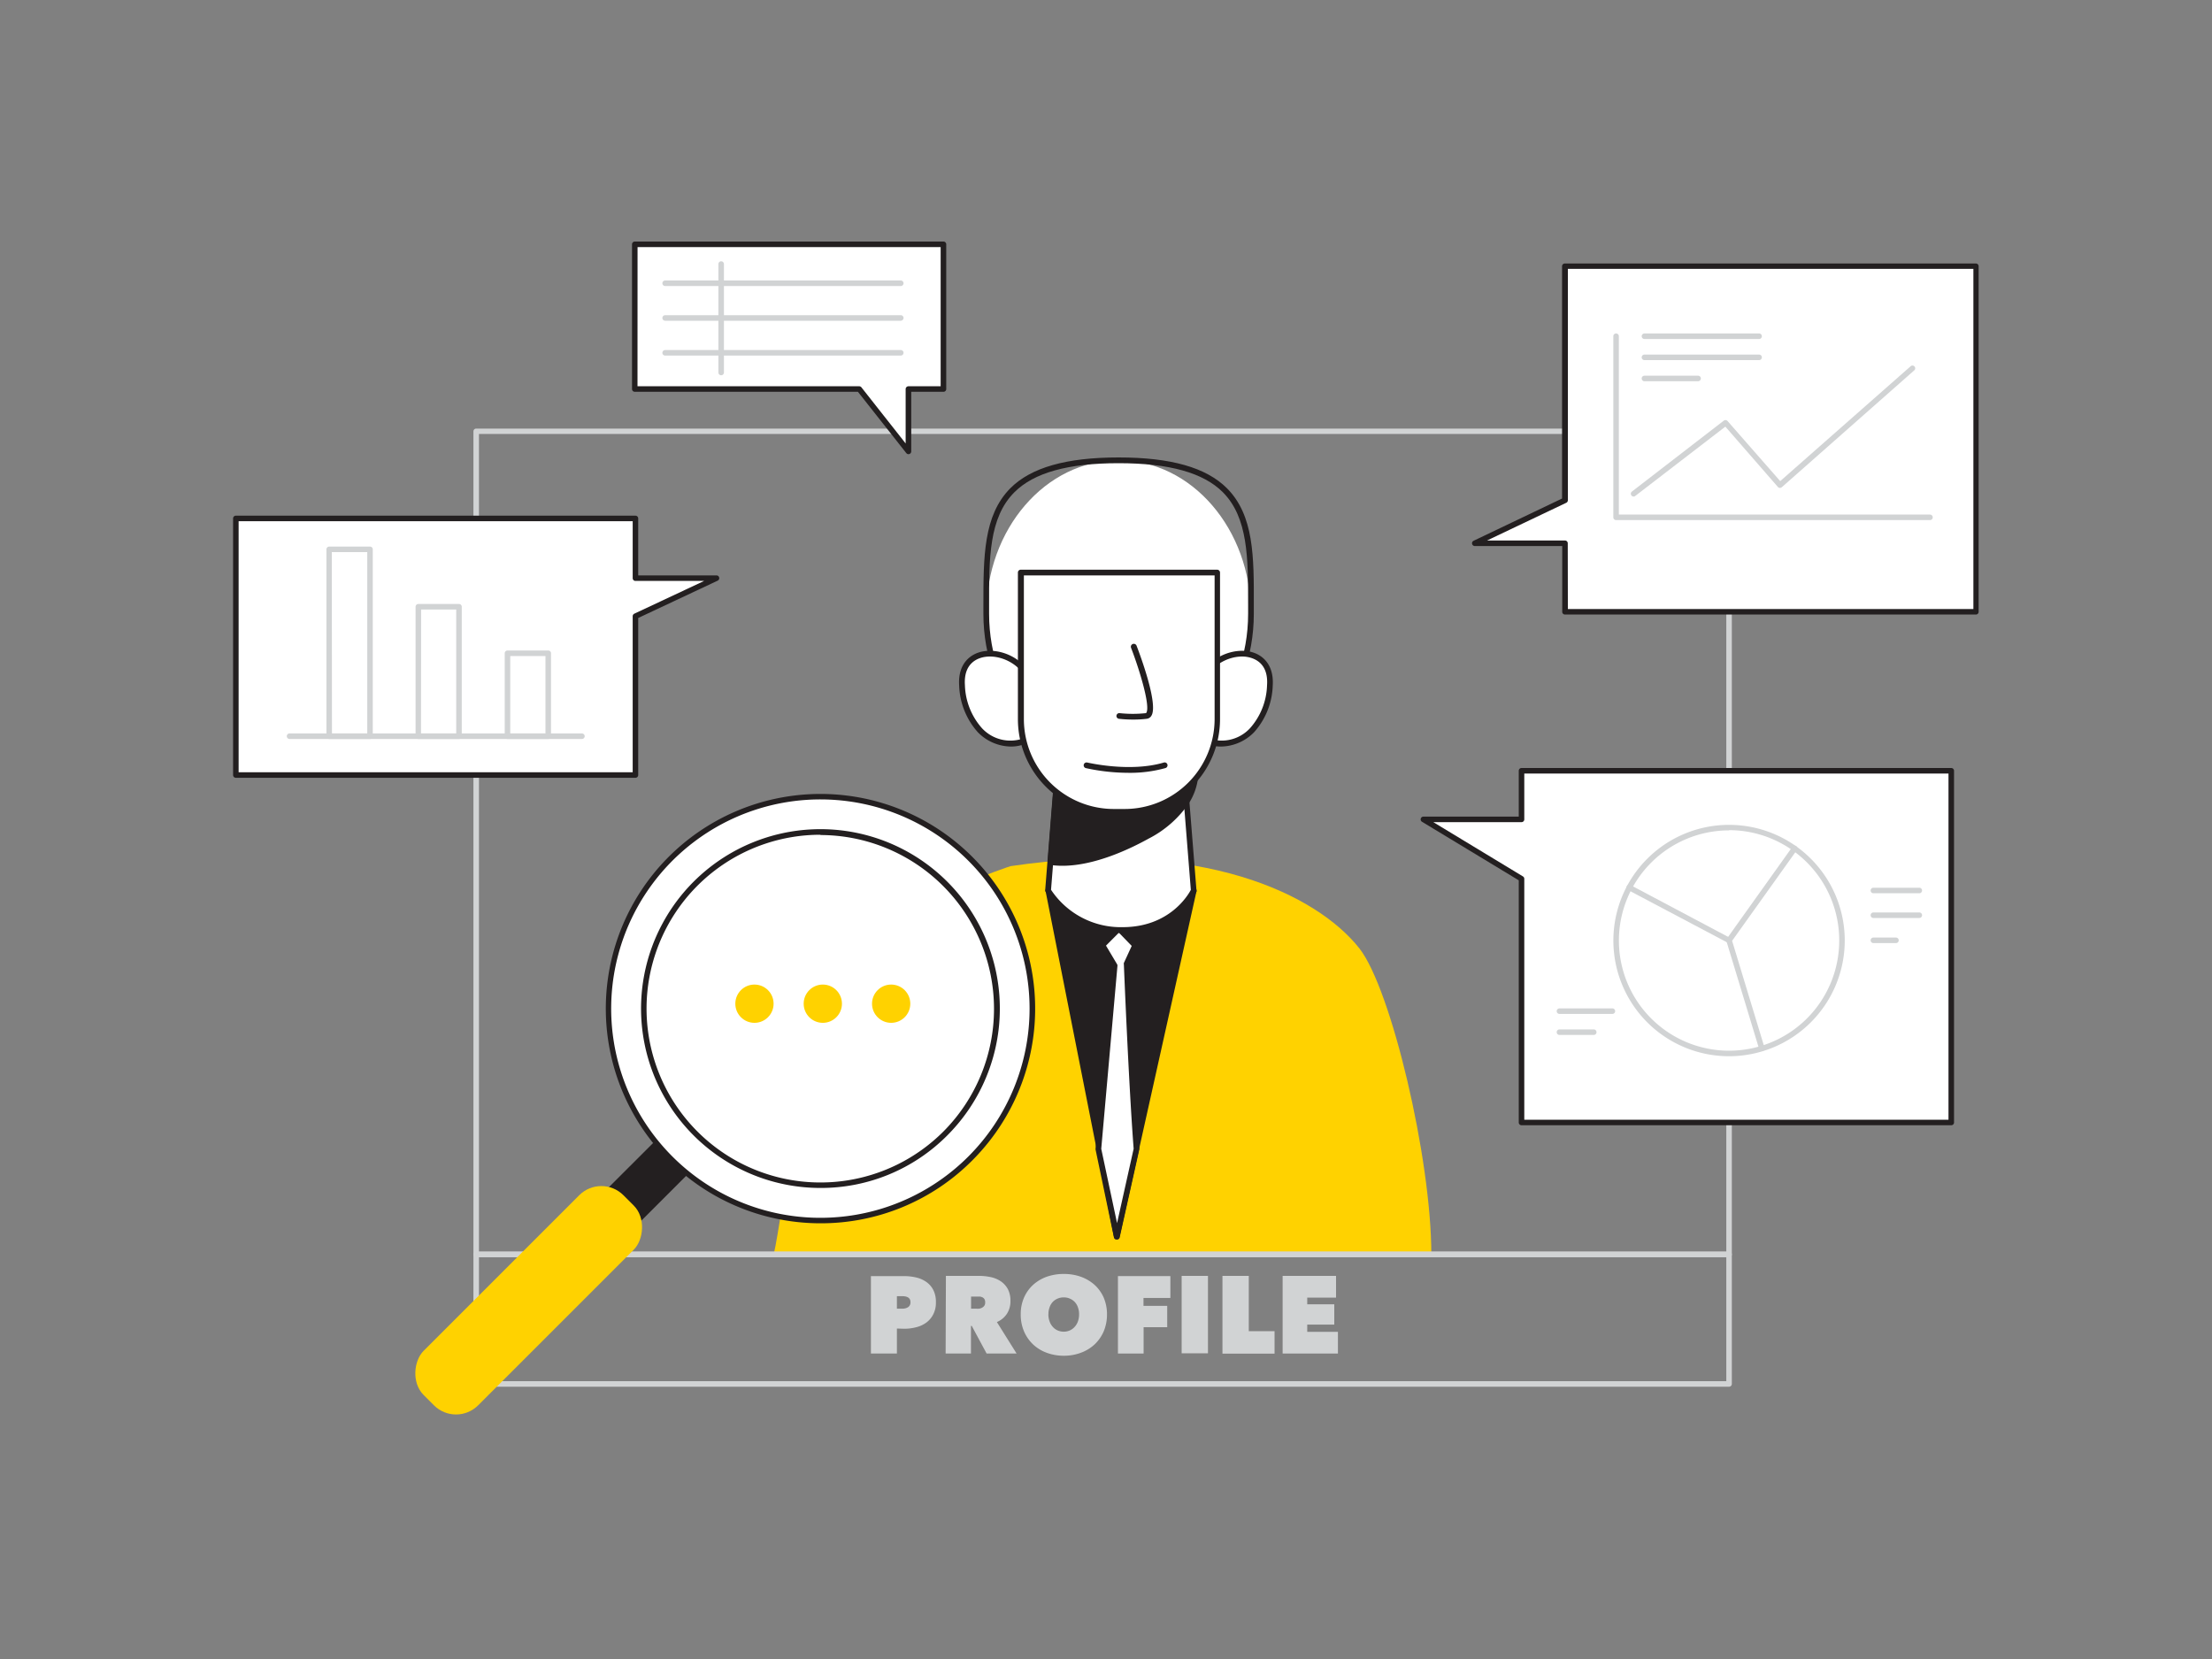 <svg viewBox="0 0 400 300" xmlns="http://www.w3.org/2000/svg"><rect x="0" y="0" width="400" height="300" fill="#808080" stroke="none"/><ellipse cx="202.28" cy="111.01" fill="#fff" rx="23.93" ry="27.77"/><path d="m202.28 139.3c-13.48 0-24.45-12.69-24.45-28.29v-1.61c0-8.69 0-16.2 4.87-21.11 3.73-3.75 10.14-5.57 19.58-5.57s15.85 1.82 19.59 5.57c4.9 4.91 4.88 12.42 4.86 21.11v1.6c0 15.61-10.97 28.3-24.45 28.3zm0-55.54c-9.15 0-15.32 1.72-18.85 5.26-4.6 4.6-4.58 11.91-4.57 20.38v1.6c0 15 10.5 27.26 23.41 27.26s23.43-12.26 23.43-27.26v-1.6c0-8.47 0-15.78-4.56-20.38-3.53-3.54-9.7-5.26-18.86-5.26z" fill="#231f20"/><path d="m258.83 226.84c0-17.39-7.26-48-13-55.33-7.65-9.72-28.49-20-63.05-14.89 0 0-17.95 5.47-28.76 17.32-8.3 9.08-12.57 46.6-14.11 52.9z" fill="#ffd200"/><path d="m186.69 124.49c-1.17-7.31-13.31-9.12-12.71-.5a12.72 12.72 0 0 0 3.24 8.09c2.08 2.12 5.43 3.12 8.14 1.91" fill="#fff"/><path d="m182.83 135a8.52 8.52 0 0 1 -6-2.58 13.29 13.29 0 0 1 -3.38-8.42c-.29-4.19 2.26-6 4.74-6.27 3.76-.42 8.27 2.14 9 6.64a.51.51 0 0 1 -.43.6.52.52 0 0 1 -.59-.43c-.62-3.87-4.65-6.15-7.85-5.78-1.25.14-4.13.93-3.83 5.17a12.24 12.24 0 0 0 3.09 7.76 7 7 0 0 0 7.56 1.8.51.51 0 0 1 .42.94 6.73 6.73 0 0 1 -2.73.57z" fill="#231f20"/><path d="m216.93 124.49c1.17-7.31 13.31-9.12 12.71-.5a12.72 12.72 0 0 1 -3.24 8.09 7.51 7.51 0 0 1 -8.14 1.91" fill="#fff"/><path d="m220.8 135a6.77 6.77 0 0 1 -2.75-.57.52.52 0 1 1 .43-.94 7 7 0 0 0 7.56-1.8 12.22 12.22 0 0 0 3.08-7.76c.3-4.24-2.57-5-3.82-5.17-3.22-.37-7.24 1.91-7.86 5.78a.52.52 0 0 1 -.59.43.53.53 0 0 1 -.43-.6c.72-4.5 5.25-7.06 9-6.64 2.48.29 5 2.08 4.73 6.27a13.27 13.27 0 0 1 -3.38 8.42 8.54 8.54 0 0 1 -5.97 2.58z" fill="#231f20"/><path d="m215.87 161.03h-26.32l12.38 62.6z" fill="#231f20"/><path d="m201.93 224.13a.51.51 0 0 1 -.48-.4l-12.38-62.61a.48.48 0 0 1 .11-.41.49.49 0 0 1 .38-.18h26.32a.49.49 0 0 1 .39.19.52.52 0 0 1 .1.42l-13.94 62.6a.51.51 0 0 1 -.5.39zm-11.77-62.6 11.84 59.68 13.29-59.68z" fill="#231f20"/><path d="m198.62 207.77 3.31 15.86 3.53-15.86c-.92-12-1.78-33.41-1.78-33.41l1.57-3.41-2.94-3-2.92 3 2.19 3.7z" fill="#fff"/><path d="m201.93 224.14a.5.5 0 0 1 -.5-.41l-3.32-15.86a.76.76 0 0 1 0-.15l3-33-2.11-3.56a.53.53 0 0 1 .08-.62l2.91-3a.54.54 0 0 1 .37-.16.52.52 0 0 1 .37.16l2.94 3a.5.5 0 0 1 .1.57l-1.52 3.3c.07 1.77.9 21.91 1.78 33.27a.76.76 0 0 1 0 .15l-3.54 15.86a.5.5 0 0 1 -.56.45zm-2.79-16.4 2.86 13.44 3-13.45c-.91-11.87-1.76-33.14-1.77-33.35a.51.51 0 0 1 0-.24l1.42-3.09-2.32-2.39-2.33 2.34 2 3.36a.46.46 0 0 1 .07.3z" fill="#231f20"/><path d="m215.87 161s-3.28 7.15-12.86 7.15a15.46 15.46 0 0 1 -13.47-7.15l.41-5.11.94-11.88.89-11.1h21.86l.73 9.07.22 2.95z" fill="#fff"/><path d="m203 168.69a16.13 16.13 0 0 1 -13.92-7.42.49.49 0 0 1 -.08-.27l2.23-28.1a.52.52 0 0 1 .52-.47h21.86a.51.51 0 0 1 .51.47l2.24 28.1a.58.58 0 0 1 0 .26c-.05.05-3.56 7.43-13.36 7.43zm-12.94-7.79a15.14 15.14 0 0 0 12.94 6.76c8.49 0 11.87-5.85 12.34-6.74l-2.19-27.48h-20.9z" fill="#231f20"/><path d="m216.07 141.16a10.5 10.5 0 0 1 -1.48 3.79 19.57 19.57 0 0 1 -7.18 6.3c-4.71 2.6-11.75 5.53-17.46 4.66l.94-11.88a54.05 54.05 0 0 0 12.6.08c3.69-.33 7.49-.68 10.88-2.11a17.88 17.88 0 0 0 1.7-.84z" fill="#231f20"/><path d="m192.12 156.56a15.28 15.28 0 0 1 -2.25-.16.49.49 0 0 1 -.42-.53l.94-11.88a.5.5 0 0 1 .18-.35.54.54 0 0 1 .39-.11 52.39 52.39 0 0 0 12.49.08c3.44-.3 7.35-.64 10.72-2.06.62-.28 1.16-.55 1.65-.82a.49.49 0 0 1 .53 0 .5.5 0 0 1 .21.49 10.93 10.93 0 0 1 -1.55 4 19.62 19.62 0 0 1 -7.36 6.46c-3.47 1.92-9.76 4.88-15.53 4.88zm-1.64-1.08c5.92.68 13-2.61 16.69-4.67a18.74 18.74 0 0 0 7-6.12 9.88 9.88 0 0 0 1.17-2.59l-.77.36c-3.53 1.49-7.52 1.84-11 2.14a54.26 54.26 0 0 1 -12.2 0z" fill="#231f20"/><path d="m203.34 146.83h-2a16.76 16.76 0 0 1 -16.75-16.76v-26.53h35.51v26.53a16.76 16.76 0 0 1 -16.76 16.76z" fill="#fff"/><path d="m203.34 147.34h-2a17.29 17.29 0 0 1 -17.27-17.27v-26.53a.51.51 0 0 1 .51-.52h35.52a.52.52 0 0 1 .52.52v26.53a17.3 17.3 0 0 1 -17.28 17.27zm-18.19-43.29v26a16.26 16.26 0 0 0 16.24 16.24h2a16.27 16.27 0 0 0 16.25-16.24v-26z" fill="#231f20"/><path d="m204.92 130.12a22.49 22.49 0 0 1 -2.58-.14.52.52 0 0 1 -.45-.57.52.52 0 0 1 .58-.45 22.34 22.34 0 0 0 4.73 0s.06 0 .1-.08c.73-1.22-1.18-7.6-2.77-11.74a.51.51 0 1 1 1-.37c.67 1.74 3.95 10.55 2.69 12.64a1.1 1.1 0 0 1 -.85.57 18.67 18.67 0 0 1 -2.45.14z" fill="#231f20"/><path d="m204.09 139.75a36.34 36.34 0 0 1 -7.73-.85.52.52 0 0 1 -.38-.63.52.52 0 0 1 .62-.38c.08 0 7.7 1.83 13.86 0a.52.52 0 0 1 .29 1 23.71 23.71 0 0 1 -6.66.86z" fill="#231f20"/><path d="m312.67 227.34h-226.56a.5.5 0 0 1 -.5-.5v-148.84a.5.5 0 0 1 .5-.5h226.56a.5.5 0 0 1 .5.5v148.84a.5.5 0 0 1 -.5.5zm-226.06-1h225.56v-147.87h-225.56z" fill="#d1d3d4"/><path d="m312.67 250.76h-226.56a.5.5 0 0 1 -.5-.5v-23.42a.5.5 0 0 1 .5-.5h226.56a.5.5 0 0 1 .5.5v23.42a.5.5 0 0 1 -.5.5zm-226.06-1h225.56v-22.42h-225.56z" fill="#d1d3d4"/><path d="m106.2 189.63h7.43v62.41h-7.43z" fill="#231f20" transform="matrix(.707 .707 -.707 .707 188.35 -13.04)"/><path d="m90.47 246a.5.5 0 0 1 -.35-.15l-5.25-5.25a.48.48 0 0 1 0-.7l44.13-44.1a.5.5 0 0 1 .71 0l5.25 5.25a.51.51 0 0 1 0 .7l-44.13 44.13a.51.51 0 0 1 -.36.12zm-4.55-5.75 4.55 4.55 43.43-43.4-4.55-4.55z" fill="#231f20"/><rect fill="#ffd200" height="51.1" rx="5.65" transform="matrix(.707 .707 -.707 .707 194.28 1.29)" width="13.94" x="88.62" y="209.61"/><circle cx="148.37" cy="182.39" fill="#fff" r="38.32"/><path d="m148.37 221.21a38.82 38.82 0 1 1 27.45-11.37l-.35-.36.35.36a38.57 38.57 0 0 1 -27.45 11.37zm0-76.65a37.83 37.83 0 1 0 26.74 64.57 37.83 37.83 0 0 0 -26.74-64.57z" fill="#231f20"/><circle cx="148.37" cy="182.39" fill="#fff" r="31.94"/><path d="m148.37 214.82a32.44 32.44 0 1 1 22.93-9.5 32.19 32.19 0 0 1 -22.93 9.5zm0-63.87a31.44 31.44 0 1 0 22.23 53.66 31.44 31.44 0 0 0 -22.23-53.61z" fill="#231f20"/><path d="m275.14 139.38v8.79h-17.74l17.74 10.74v44.07h77.71v-63.6z" fill="#fff"/><path d="m352.85 203.48h-77.71a.5.5 0 0 1 -.5-.5v-43.79l-17.5-10.59a.5.5 0 0 1 -.22-.56.49.49 0 0 1 .48-.37h17.24v-8.29a.5.5 0 0 1 .5-.5h77.71a.5.5 0 0 1 .5.5v63.62a.5.5 0 0 1 -.5.48zm-77.21-1h76.71v-62.6h-76.71v8.29a.5.5 0 0 1 -.5.5h-15.95l16.2 9.81a.5.5 0 0 1 .25.43z" fill="#231f20"/><path d="m283.02 48.12v42.34l-16.33 7.78h16.33v12.39h74.33v-62.51z" fill="#fff"/><path d="m357.35 111.13h-74.35a.5.5 0 0 1 -.5-.5v-11.89h-15.81a.5.5 0 0 1 -.22-.95l16-7.64v-42a.5.5 0 0 1 .5-.5h74.33a.5.5 0 0 1 .5.5v62.51a.5.5 0 0 1 -.45.47zm-73.83-1h73.33v-61.51h-73.33v41.84a.51.51 0 0 1 -.29.46l-14.33 6.82h14.1a.5.5 0 0 1 .5.5z" fill="#231f20"/><path d="m170.61 44.18h-55.82v26.17h40.59l8.9 11.28v-11.28h6.33z" fill="#fff"/><path d="m164.28 82.13a.51.51 0 0 1 -.39-.19l-8.75-11.09h-40.35a.5.5 0 0 1 -.5-.5v-26.17a.5.5 0 0 1 .5-.5h55.82a.5.5 0 0 1 .5.5v26.17a.5.5 0 0 1 -.5.5h-5.83v10.78a.5.5 0 0 1 -.33.47.51.51 0 0 1 -.17.03zm-49-12.28h40.09a.51.51 0 0 1 .4.19l8 10.15v-9.84a.51.51 0 0 1 .5-.5h5.83v-25.17h-54.81z" fill="#231f20"/><path d="m129.57 104.55h-14.66v-10.8h-72.26v46.4h72.26v-28.71z" fill="#fff"/><path d="m114.91 140.65h-72.26a.5.5 0 0 1 -.5-.5v-46.4a.5.5 0 0 1 .5-.5h72.26a.5.5 0 0 1 .5.5v10.3h14.16a.49.49 0 0 1 .48.39.49.49 0 0 1 -.27.56l-14.37 6.75v28.4a.5.5 0 0 1 -.5.5zm-71.76-1h71.26v-28.21a.52.52 0 0 1 .28-.46l12.64-5.93h-12.42a.5.5 0 0 1 -.5-.5v-10.3h-71.26z" fill="#231f20"/><g fill="#d1d3d4"><path d="m162.19 240.24v4.52h-4.7v-14h6a9.79 9.79 0 0 1 2.1.23 5.27 5.27 0 0 1 1.85.78 4 4 0 0 1 1.3 1.44 4.68 4.68 0 0 1 .5 2.27 4.56 4.56 0 0 1 -.49 2.22 4.22 4.22 0 0 1 -1.28 1.49 5.2 5.2 0 0 1 -1.85.83 8.4 8.4 0 0 1 -2.13.26zm0-5.85v2.26h1a1.91 1.91 0 0 0 1-.26 1 1 0 0 0 .45-.91 1.08 1.08 0 0 0 -.12-.54.87.87 0 0 0 -.33-.33 1.68 1.68 0 0 0 -.46-.17 3.05 3.05 0 0 0 -.52-.05z"/><path d="m171.05 230.72h6a10.12 10.12 0 0 1 2.05.21 5.22 5.22 0 0 1 1.83.74 4.07 4.07 0 0 1 1.3 1.4 4.5 4.5 0 0 1 .49 2.22 4.14 4.14 0 0 1 -.63 2.27 4.07 4.07 0 0 1 -1.82 1.51l3.56 5.69h-5.42l-2.69-5h-.14v5h-4.58zm4.55 5.93h.92a3.28 3.28 0 0 0 .52 0 1.38 1.38 0 0 0 .53-.17 1.18 1.18 0 0 0 .42-.35 1 1 0 0 0 .16-.61 1.1 1.1 0 0 0 -.13-.59.87.87 0 0 0 -.36-.33 1.43 1.43 0 0 0 -.47-.14h-.47-1.12z"/><path d="m184.58 237.66a7.46 7.46 0 0 1 .59-3 6.84 6.84 0 0 1 1.64-2.31 7.39 7.39 0 0 1 2.46-1.47 9.21 9.21 0 0 1 3.1-.51 9.11 9.11 0 0 1 3.09.51 7.59 7.59 0 0 1 2.48 1.47 6.87 6.87 0 0 1 1.65 2.31 7.63 7.63 0 0 1 .59 3 7.87 7.87 0 0 1 -.59 3.08 7.11 7.11 0 0 1 -1.65 2.37 7.35 7.35 0 0 1 -2.48 1.51 8.65 8.65 0 0 1 -3.09.54 8.74 8.74 0 0 1 -3.1-.54 7.16 7.16 0 0 1 -2.46-1.51 7.09 7.09 0 0 1 -1.64-2.37 7.69 7.69 0 0 1 -.59-3.08zm5 0a3.64 3.64 0 0 0 .21 1.27 2.85 2.85 0 0 0 .58 1 2.46 2.46 0 0 0 .88.65 2.72 2.72 0 0 0 1.11.23 2.67 2.67 0 0 0 1.1-.23 2.55 2.55 0 0 0 .88-.65 2.87 2.87 0 0 0 .59-1 3.64 3.64 0 0 0 .2-1.27 3.45 3.45 0 0 0 -.2-1.23 2.73 2.73 0 0 0 -.59-1 2.7 2.7 0 0 0 -.88-.6 2.67 2.67 0 0 0 -1.1-.22 2.72 2.72 0 0 0 -1.11.22 2.6 2.6 0 0 0 -.88.6 2.71 2.71 0 0 0 -.58 1 3.45 3.45 0 0 0 -.2 1.23z"/><path d="m206.78 236.14h4.29v3.86h-4.27v4.76h-4.64v-14h9.48v3.95h-4.86z"/><path d="m213.68 230.72h4.76v14h-4.76z"/><path d="m221.06 230.72h4.76v10h4.66v4.06h-9.42z"/><path d="m231.94 230.72h9.66v3.93h-5.21v1.21h4.89v3.67h-4.89v1.31h5.55v3.92h-10z"/><path d="m312.67 191a20.92 20.92 0 1 1 20.92-21 20.94 20.94 0 0 1 -20.92 21zm0-40.84a19.92 19.92 0 1 0 19.92 19.84 19.93 19.93 0 0 0 -19.92-19.88z"/><path d="m318.6 190.08a.5.5 0 0 1 -.48-.35l-5.93-19.55a.5.5 0 0 1 .07-.43l11.86-16.62a.5.5 0 0 1 .7-.12.51.51 0 0 1 .12.7l-11.72 16.42 5.86 19.31a.5.5 0 0 1 -.33.62z"/><path d="m312.67 170.54a.46.46 0 0 1 -.23-.06l-18.06-9.55a.51.51 0 0 1 -.21-.67.5.5 0 0 1 .68-.21l18 9.55a.49.49 0 0 1 .21.67.5.5 0 0 1 -.39.27z"/><path d="m66.91 133.63h-7.38a.51.51 0 0 1 -.5-.5v-33.79a.5.5 0 0 1 .5-.5h7.38a.5.5 0 0 1 .5.5v33.79a.51.51 0 0 1 -.5.5zm-6.88-1h6.38v-32.79h-6.41z"/><path d="m83 133.63h-7.35a.5.5 0 0 1 -.5-.5v-23.41a.5.5 0 0 1 .5-.5h7.35a.5.5 0 0 1 .5.5v23.41a.5.5 0 0 1 -.5.5zm-6.87-1h6.37v-22.41h-6.35z"/><path d="m99.14 133.63h-7.37a.5.5 0 0 1 -.5-.5v-15a.5.5 0 0 1 .5-.5h7.37a.5.5 0 0 1 .5.5v15a.5.5 0 0 1 -.5.5zm-6.87-1h6.37v-14h-6.37z"/><path d="m105.23 133.63h-52.87a.5.5 0 0 1 -.5-.5.5.5 0 0 1 .5-.5h52.87a.5.5 0 0 1 .5.5.5.5 0 0 1 -.5.5z"/><path d="m347.07 161.53h-8.3a.5.5 0 0 1 -.5-.5.5.5 0 0 1 .5-.5h8.3a.5.5 0 0 1 .5.5.5.5 0 0 1 -.5.5z"/><path d="m347.07 166h-8.3a.5.5 0 0 1 -.5-.5.5.5 0 0 1 .5-.5h8.3a.5.5 0 0 1 .5.5.5.5 0 0 1 -.5.5z"/><path d="m342.85 170.54h-4.08a.5.5 0 0 1 -.5-.5.5.5 0 0 1 .5-.5h4.08a.5.5 0 0 1 .5.5.5.5 0 0 1 -.5.5z"/><path d="m291.6 183.35h-9.6a.5.5 0 0 1 0-1h9.57a.5.5 0 0 1 0 1z"/><path d="m288.23 187.15h-6.23a.5.5 0 0 1 0-1h6.2a.5.5 0 0 1 0 1z"/><path d="m295.41 89.79a.51.51 0 0 1 -.4-.2.5.5 0 0 1 .09-.7l16.61-12.82a.51.51 0 0 1 .69.07l9.52 10.86 23.56-20.75a.49.49 0 0 1 .7 0 .48.48 0 0 1 0 .7l-23.97 21.15a.56.56 0 0 1 -.37.13.51.51 0 0 1 -.34-.17l-9.5-10.91-16.29 12.53a.48.48 0 0 1 -.3.11z"/><path d="m349 94.05h-56.76a.5.5 0 0 1 -.5-.5v-32.75a.5.5 0 0 1 .5-.5.5.5 0 0 1 .5.5v32.25h56.26a.5.5 0 0 1 .5.5.5.5 0 0 1 -.5.5z"/><path d="m318.1 61.3h-20.73a.5.5 0 0 1 -.5-.5.5.5 0 0 1 .5-.5h20.73a.5.5 0 0 1 .5.5.5.5 0 0 1 -.5.5z"/><path d="m318.1 65.12h-20.73a.5.5 0 0 1 -.5-.5.5.5 0 0 1 .5-.5h20.73a.5.5 0 0 1 .5.5.5.5 0 0 1 -.5.5z"/><path d="m307.07 68.94h-9.7a.5.5 0 0 1 -.5-.5.5.5 0 0 1 .5-.5h9.7a.5.5 0 0 1 .5.5.51.51 0 0 1 -.5.5z"/><path d="m130.41 67.86a.5.5 0 0 1 -.5-.5v-19.61a.5.5 0 0 1 .5-.5.5.5 0 0 1 .5.5v19.61a.5.5 0 0 1 -.5.5z"/><path d="m162.89 51.72h-42.61a.5.5 0 0 1 0-1h42.61a.5.5 0 0 1 0 1z"/><path d="m162.89 58h-42.61a.5.5 0 0 1 -.5-.5.5.5 0 0 1 .5-.5h42.61a.5.5 0 0 1 .5.5.51.51 0 0 1 -.5.5z"/><path d="m162.89 64.3h-42.61a.5.5 0 0 1 -.5-.5.5.5 0 0 1 .5-.5h42.61a.5.5 0 0 1 .5.5.51.51 0 0 1 -.5.5z"/></g><circle cx="136.43" cy="181.5" fill="#ffd200" r="3.46"/><circle cx="148.79" cy="181.5" fill="#ffd200" r="3.46"/><circle cx="161.15" cy="181.5" fill="#ffd200" r="3.46"/></svg>